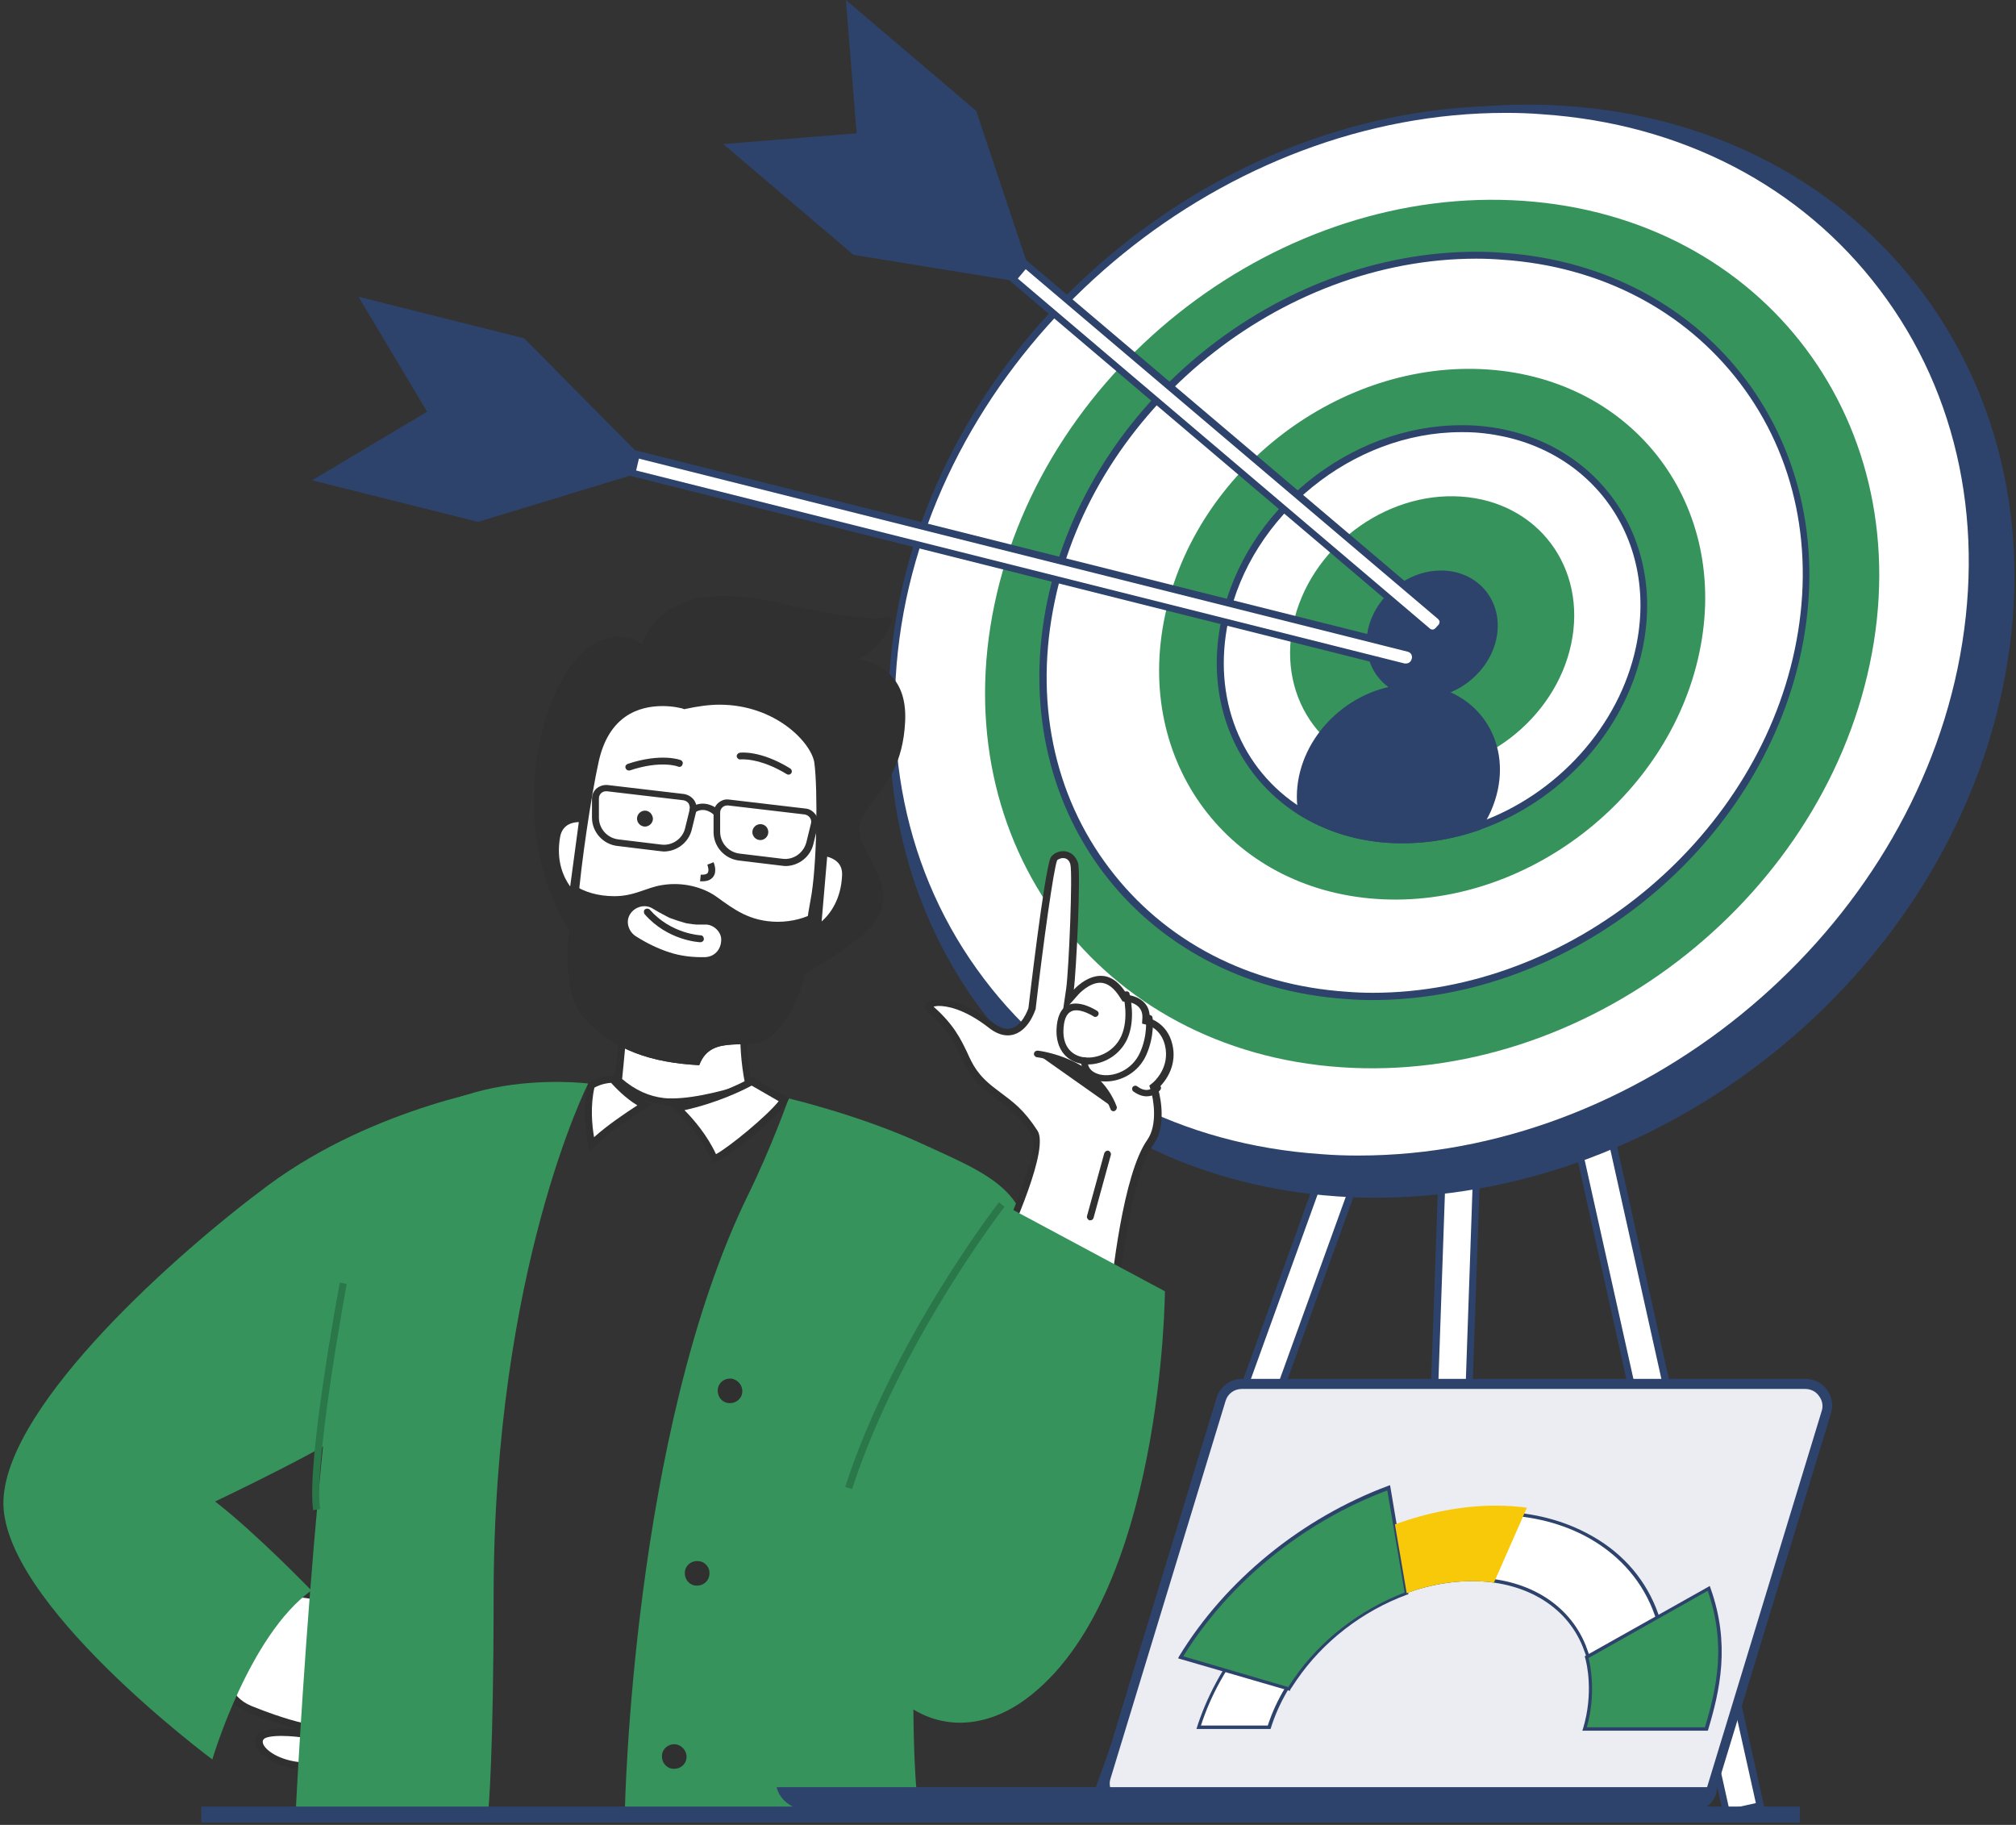 <svg width="485" height="439" viewBox="0 0 485 439" fill="none" xmlns="http://www.w3.org/2000/svg">
<rect x="0" y="0" width="485" height="439" fill="#333333" stroke="none"/>
<g clip-path="url(#clip0_2051_4849)">
<path d="M347.9 253.483L341.567 435.139L349.812 435.426L356.145 253.771L347.9 253.483Z" fill="white"/>
<path d="M348.749 254.403L355.333 254.653L349.083 434.585L342.499 434.335L348.749 254.403ZM347.083 252.654L340.666 436.001L350.666 436.334L357.083 252.987L347.083 252.654Z" fill="#2D436C"/>
<path d="M322.271 270.293L263.1 433.956L270.859 436.76L330.03 273.096L322.271 270.293Z" fill="white"/>
<path d="M322.75 271.397L328.917 273.646L270.333 435.668L264.167 433.419L322.75 271.397ZM321.75 269.148L262 434.418L271.417 437.834L331.167 272.563L321.75 269.148Z" fill="#2D436C"/>
<path d="M378.839 234.048L370.786 235.84L415.405 436.19L423.458 434.398L378.839 234.048Z" fill="white"/>
<path d="M378.167 235.077L422.417 433.752L416 435.168L371.75 236.494L378.167 235.077ZM379.5 232.995L369.75 235.161L414.75 437.167L424.5 435.002L379.5 232.995Z" fill="#2D436C"/>
<path d="M376.834 25.49C303.667 20.492 232.001 75.221 216.834 147.611C201.584 220.083 248.584 282.809 321.751 287.807C394.917 292.806 466.584 238.076 481.751 165.687C497.001 93.298 450.001 30.488 376.834 25.49Z" fill="#2D436C"/>
<path d="M326.917 278.811C323.917 278.811 320.917 278.727 318.001 278.478C284.251 276.145 255.251 261.068 236.251 235.994C217.001 210.503 210.251 177.849 217.334 144.029C231.167 78.054 294.834 26.323 362.251 26.323C365.251 26.323 368.251 26.407 371.167 26.657C404.917 28.989 433.917 44.067 452.917 69.14C472.167 94.631 478.917 127.285 471.834 161.105C457.917 227.164 394.251 278.811 326.917 278.811Z" fill="white"/>
<path d="M362.167 27.156C365.084 27.156 368.084 27.24 371 27.489C404.5 29.739 433.334 44.733 452.167 69.64C471.333 94.881 477.917 127.368 470.917 160.939C457.167 226.581 393.834 277.978 326.834 277.978C323.917 277.978 320.917 277.894 317.917 277.645C284.417 275.395 255.584 260.401 236.75 235.494C217.584 210.253 211 177.766 218 144.195C231.917 78.553 295.167 27.156 362.167 27.156ZM362.167 25.49C294.667 25.49 230.583 76.804 216.5 143.862C201.833 213.919 247.25 274.562 317.917 279.394C320.917 279.561 323.917 279.727 326.917 279.727C394.417 279.727 458.5 228.413 472.583 161.355C487.25 91.299 441.834 30.572 371.167 25.823C368.167 25.574 365.167 25.49 362.167 25.49Z" fill="#2D436C"/>
<path d="M366.417 48.315C308.251 44.316 251.334 87.8 239.251 145.361C227.167 202.923 264.501 252.821 322.667 256.736C380.834 260.734 437.751 217.251 449.834 159.689C461.917 102.211 424.584 52.313 366.417 48.315Z" fill="#37935C"/>
<path d="M330.166 239.742C328.083 239.742 325.999 239.659 323.833 239.492C299.999 237.91 279.499 227.247 266.083 209.504C252.499 191.511 247.749 168.436 252.749 144.528C262.583 97.879 307.499 61.393 355.083 61.393C357.166 61.393 359.333 61.477 361.416 61.643C385.249 63.226 405.749 73.889 419.166 91.632C432.749 109.625 437.499 132.7 432.499 156.607C422.749 203.173 377.749 239.742 330.166 239.742Z" fill="white"/>
<path d="M355.166 62.226C357.25 62.226 359.333 62.31 361.416 62.476C385 64.059 405.25 74.638 418.583 92.132C432.083 109.875 436.75 132.7 431.75 156.357C422 202.59 377.416 238.826 330.25 238.826C328.166 238.826 326.083 238.743 324 238.576C300.416 236.993 280.166 226.414 266.916 208.921C253.416 191.177 248.75 168.353 253.75 144.612C263.333 98.463 307.916 62.226 355.166 62.226ZM355.166 60.56C307.333 60.56 262 96.88 252 144.362C241.583 193.926 273.75 236.91 323.833 240.325C325.916 240.492 328.083 240.575 330.166 240.575C378 240.575 423.333 204.256 433.333 156.774C443.75 107.209 411.583 64.226 361.5 60.81C359.416 60.644 357.25 60.56 355.166 60.56Z" fill="#2D436C"/>
<path d="M357.917 88.883C322.417 86.467 287.584 113.04 280.251 148.194C272.834 183.347 295.667 213.835 331.167 216.251C366.667 218.667 401.501 192.094 408.834 156.94C416.251 121.787 393.417 91.299 357.917 88.883Z" fill="#37935C"/>
<path d="M337.5 202.007C336.333 202.007 335.167 202.007 334.083 201.923C326.25 201.34 319.083 199.091 312.833 195.176C297.667 185.596 290.75 168.019 294.667 149.277C300.083 123.37 325.083 103.127 351.5 103.127C352.667 103.127 353.833 103.127 355 103.211C368.167 104.127 379.583 110.041 387 119.788C394.583 129.784 397.167 142.529 394.417 155.857C390.333 175.1 375.25 191.927 355.917 198.758C349.917 200.924 343.667 202.007 337.5 202.007Z" fill="white"/>
<path d="M351.5 103.96C352.667 103.96 353.833 103.96 354.917 104.044C367.833 104.96 379 110.708 386.333 120.288C393.75 130.034 396.333 142.612 393.583 155.608C389.583 174.6 374.667 191.177 355.583 197.925C349.667 200.007 343.583 201.09 337.5 201.09C336.333 201.09 335.25 201.09 334.083 201.007C326.417 200.507 319.333 198.258 313.25 194.426C298.417 185.096 291.583 167.853 295.5 149.36C300.833 123.953 325.5 103.96 351.5 103.96ZM351.5 102.294C324.833 102.294 299.417 122.62 293.833 149.11C289.667 168.769 297.5 186.512 312.333 195.926C318.5 199.757 325.75 202.256 333.917 202.756C335.083 202.84 336.25 202.84 337.417 202.84C343.833 202.84 350.083 201.673 356.083 199.591C375.167 192.843 390.917 176.266 395.167 156.024C401 128.285 383 104.294 355 102.378C353.833 102.294 352.667 102.294 351.5 102.294Z" fill="#2D436C"/>
<path d="M351.5 119.455C333 118.205 314.917 132.033 311.083 150.276C307.25 168.603 319.083 184.43 337.583 185.68C356.083 186.929 374.167 173.101 378 154.858C381.833 136.532 370 120.704 351.5 119.455Z" fill="#37935C"/>
<path d="M347.75 137.281C339.25 136.698 330.916 143.112 329.083 151.526C327.333 159.939 332.75 167.27 341.333 167.853C349.833 168.436 358.25 162.022 360 153.608C361.75 145.195 356.25 137.864 347.75 137.281Z" fill="#2D436C"/>
<path d="M360.334 190.011C359.584 193.51 358.167 196.675 356.167 199.591C349.084 202.09 341.584 203.256 334 202.756C325.834 202.173 318.5 199.757 312.417 195.926C311.834 193.093 311.834 190.011 312.5 186.762C315.25 173.684 328.167 163.771 341.417 164.687C354.584 165.604 363.084 176.933 360.334 190.011Z" fill="#2D436C"/>
<path d="M338.333 160.522C338.166 160.522 338 160.522 337.833 160.439L148.583 112.874L149.75 108.375L339 155.941C339.583 156.107 340 156.441 340.333 156.94C340.666 157.44 340.75 158.023 340.583 158.606C340.166 159.856 339.333 160.522 338.333 160.522Z" fill="white"/>
<path d="M150.25 109.458L338.666 156.774C339 156.857 339.333 157.107 339.5 157.357C339.666 157.69 339.75 158.023 339.666 158.357L339.583 158.606C339.416 159.19 338.916 159.606 338.25 159.606C338.166 159.606 338 159.606 337.916 159.606L149.5 112.291L150.25 109.458ZM149.083 107.376L147.583 113.457L337.666 161.189C337.916 161.272 338.166 161.272 338.416 161.272C339.75 161.272 341 160.356 341.333 159.023L341.416 158.773C341.833 157.19 340.833 155.524 339.25 155.108L149.083 107.376Z" fill="#2D436C"/>
<path d="M153.916 109.458L126.083 81.386L86.25 71.389L102.75 99.046L75.083 115.539L115 125.536L152.833 114.04L153.916 109.458Z" fill="#2D436C"/>
<path d="M344.666 152.192C344.25 152.192 343.916 152.026 343.583 151.776L241.083 64.809L244.083 61.31L346.583 148.277C347.333 148.86 347.416 149.943 346.75 150.693L345.916 151.609C345.583 152.026 345.166 152.192 344.666 152.192Z" fill="white"/>
<path d="M244.083 62.476L346 148.943C346.166 149.11 346.25 149.277 346.333 149.527C346.333 149.776 346.25 149.943 346.166 150.193L345.333 151.109C345.083 151.359 344.833 151.443 344.666 151.443C344.5 151.443 344.333 151.443 344.083 151.276L242.166 64.725L244.083 62.476ZM243.916 60.06L239.833 64.892L343 152.442C343.5 152.859 344.083 153.025 344.666 153.025C345.416 153.025 346.083 152.692 346.583 152.109L347.416 151.193C348.333 150.11 348.166 148.527 347.166 147.611L243.916 60.06Z" fill="#2D436C"/>
<path d="M247.333 64.059L234.833 26.657L203.5 0L206.083 32.071L174 34.654L205.333 61.31L244.333 67.641L247.333 64.059Z" fill="#2D436C"/>
<path d="M202.166 159.356C211.333 157.19 213.833 149.277 213.833 149.277C213.833 149.277 209.833 151.026 187.833 145.945C157.333 138.864 155.25 156.357 155.25 156.357C136.25 142.696 118.083 194.176 138.416 224.331C159.416 255.486 191.25 236.41 205.5 225.831C219.75 215.252 206.083 207.171 206.249 199.674C206.416 192.177 216.333 189.845 217.25 173.684C218.083 157.357 202.166 159.356 202.166 159.356Z" fill="#303030"/>
<path d="M206.417 158.69C212.583 155.524 214.417 149.777 214.5 149.527C214.583 149.277 214.5 148.944 214.25 148.694C214 148.527 213.667 148.444 213.417 148.527C213.417 148.527 208.5 149.943 187.833 145.112C182.917 143.945 178.5 143.362 174.5 143.362C159.417 143.362 155.5 151.776 154.5 154.941C152.583 153.775 150.583 153.192 148.667 153.192C143.5 153.192 138.583 157.19 134.75 164.354C126.5 179.848 125.333 206.588 137.5 224.665C145.25 236.16 155.333 242.075 167.25 242.075C178.75 242.075 191.667 236.827 205.667 226.414C216 218.75 212.25 212.003 209.333 206.588C208 204.089 206.75 201.84 206.75 199.674C206.833 196.842 208.417 194.843 210.417 192.26C213.417 188.345 217.25 183.514 217.75 173.684C218 168.936 216.916 165.187 214.416 162.605C212.25 160.023 209 159.023 206.417 158.69ZM209.333 191.177C207.25 193.926 205.417 196.259 205.333 199.591C205.25 202.173 206.667 204.672 208.083 207.338C211 212.753 214.083 218.334 204.917 225.165C191.417 235.161 178.417 240.492 167.5 240.492C156.083 240.492 146.5 234.911 139.083 223.832C127.25 206.255 128.417 180.265 136.417 165.187C139.917 158.523 144.417 154.858 148.917 154.858C150.917 154.858 152.833 155.524 154.833 156.94C155.083 157.107 155.333 157.107 155.667 157.024C155.917 156.94 156.083 156.691 156.167 156.357C156.167 156.274 157.75 144.945 174.833 144.945C178.667 144.945 183 145.528 187.75 146.611C203.333 150.276 210 150.443 212.667 150.193C211.583 152.442 208.583 156.94 202.167 158.44C201.75 158.523 201.5 158.94 201.583 159.356C201.667 159.773 202.083 160.023 202.5 160.023C202.5 160.023 203.083 159.939 204 159.939C206.417 159.939 210.833 160.439 213.75 163.521C215.917 165.77 216.833 169.103 216.583 173.434C215.833 182.847 212.25 187.512 209.333 191.177Z" fill="#303030"/>
<path d="M137.75 215.252C135.916 213.336 132.5 208.671 133.916 201.09C134.583 197.592 137.416 196.842 139.666 196.842C139.833 196.842 140.083 196.842 140.25 196.842L137.75 215.252Z" fill="white"/>
<path d="M139.249 197.758L137.166 213.252C135.499 210.92 133.749 207.005 134.749 201.34C135.166 199.091 136.666 197.842 139.249 197.758ZM139.666 196.009C137.499 196.009 133.833 196.675 132.999 201.007C130.999 211.753 138.249 217.001 138.249 217.001L141.083 196.176C141.166 196.176 140.583 196.009 139.666 196.009Z" fill="#303030"/>
<path d="M198.249 205.006C199.916 205.256 203.666 206.338 203.499 210.587C203.249 218.167 198.916 221.999 196.666 223.499L198.249 205.006Z" fill="white"/>
<path d="M199 206.088C200.583 206.505 202.75 207.588 202.583 210.587C202.333 216.335 199.75 219.833 197.666 221.666L199 206.088ZM197.416 204.089L195.583 225.081C195.583 225.081 203.833 221.499 204.25 210.67C204.583 204.339 197.416 204.089 197.416 204.089Z" fill="#303030"/>
<path d="M161.583 265.066C160.917 265.066 160.167 265.066 159.583 264.983C155.667 264.566 152.083 262.9 148.75 259.818C149 257.736 150.083 248.822 149.917 243.907L179 247.573C178.917 249.572 178.917 254.987 180.333 261.234C177.583 262.151 168.333 265.066 161.583 265.066Z" fill="white"/>
<path d="M150.75 244.907L178.083 248.406C178.083 250.738 178.167 255.403 179.25 260.734C176 261.817 167.75 264.233 161.667 264.233C161 264.233 160.333 264.233 159.75 264.15C156.083 263.733 152.833 262.234 149.667 259.568C149.917 256.903 150.75 249.655 150.75 244.907ZM148.917 242.908C149.417 247.823 147.75 260.068 147.75 260.068C152.083 264.15 156.25 265.399 159.417 265.732C160.083 265.816 160.833 265.816 161.5 265.816C169.667 265.816 181.083 261.817 181.083 261.817C179.25 253.737 179.667 246.823 179.667 246.823L148.917 242.908Z" fill="#303030"/>
<path d="M167.583 255.32C155.416 254.653 146.916 250.988 140.833 243.824C136.416 238.66 137.333 228.58 137.999 220.5C138.083 219.25 138.249 218.084 138.249 216.918C138.916 208.004 141.416 191.178 143.166 183.264C145.666 171.602 153.416 169.103 159.416 169.103C162.249 169.103 164.333 169.686 164.333 169.686L164.583 169.769L164.833 169.686C167.583 168.936 170.416 168.603 173.083 168.603C187.166 168.603 196.083 178.349 196.749 183.347C197.583 189.678 197.416 208.504 195.833 216.668C195.499 218.417 195.249 220.333 194.916 222.499C193.666 231.246 192.083 242.075 184.999 248.489C183.249 250.072 180.666 250.155 177.916 250.238C174.083 250.488 169.666 250.655 167.583 255.32Z" fill="white"/>
<path d="M173.083 169.519C186.666 169.519 195.25 178.766 195.916 183.514C196.75 189.761 196.583 208.421 195 216.501C194.666 218.251 194.333 220.25 194.083 222.332C192.833 230.912 191.333 241.575 184.416 247.823C182.916 249.155 180.5 249.239 177.916 249.322C174.166 249.489 169.5 249.655 167.083 254.32C155.5 253.57 147.333 249.989 141.5 243.158C137.333 238.243 138.166 228.413 138.833 220.5C138.916 219.25 139.083 218.084 139.083 216.918C139.75 208.004 142.25 191.261 144 183.347C146.416 172.185 153.666 169.852 159.416 169.852C162.166 169.852 164.083 170.435 164.166 170.435L164.583 170.602L165 170.519C167.75 169.936 170.5 169.519 173.083 169.519ZM173.083 167.853C170.416 167.853 167.583 168.186 164.583 168.936C164.583 168.936 162.416 168.353 159.416 168.353C153.75 168.353 145.083 170.519 142.333 183.181C140.5 191.511 138 208.338 137.416 216.918C136.833 225.581 134.833 238.16 140.166 244.407C147.333 252.821 157.083 255.653 168.166 256.236C171.166 248.073 180.833 253.487 185.5 249.239C194.583 240.992 194.916 225.831 196.666 217.001C198.25 208.837 198.5 190.011 197.583 183.43C196.916 177.849 187.5 167.853 173.083 167.853Z" fill="#303030"/>
<path d="M172.416 215.751C169.166 213.419 164.249 212.086 159.249 212.919C155.499 213.502 152.666 215.585 147.833 215.585C143.833 215.585 140.583 214.585 137.916 212.836C137.749 214.419 137.583 215.835 137.499 216.918C136.916 225.581 134.916 238.16 140.249 244.407C147.416 252.821 157.166 255.653 168.249 256.236C171.249 248.073 180.916 253.487 185.583 249.239C193.916 241.742 194.833 228.413 196.333 219.417C193.749 220.833 190.666 221.749 186.999 221.749C180.333 221.666 176.583 218.75 172.416 215.751ZM169.666 230.246C166.749 230.329 163.749 229.996 160.999 229.08C158.166 228.163 155.499 226.831 152.999 225.248C151.249 224.165 150.416 221.749 151.583 219.917C152.666 218.167 155.083 217.418 156.916 218.5C157.999 219.167 159.166 219.833 160.333 220.416C160.583 220.583 160.916 220.666 161.166 220.833C161.249 220.833 161.333 220.916 161.416 220.916C161.999 221.083 162.499 221.333 163.083 221.499C163.666 221.666 164.249 221.833 164.749 221.999C164.999 222.082 165.333 222.166 165.583 222.166C165.666 222.166 165.916 222.249 166.166 222.249C166.333 222.249 166.583 222.332 166.666 222.332C166.999 222.332 167.333 222.416 167.583 222.416C168.249 222.416 168.999 222.416 169.666 222.416C171.666 222.332 173.666 224.248 173.499 226.248C173.416 228.497 171.833 230.163 169.666 230.246Z" fill="#303030"/>
<path d="M168.583 224.998C168.5 224.998 161.417 224.665 156.333 218.834C156 218.5 155.5 218.5 155.167 218.75C154.833 219 154.833 219.583 155.083 219.917C160.583 226.248 168.167 226.664 168.5 226.664C168.917 226.664 169.333 226.331 169.333 225.914C169.333 225.415 169 224.998 168.583 224.998Z" fill="#303030"/>
<path d="M193.833 194.509L175.416 192.344C174.333 192.177 173.416 192.594 172.666 193.26C171.999 193.926 171.666 194.759 171.666 195.592V200.174C171.666 203.673 174.333 206.588 177.749 207.005L188.083 208.254C188.333 208.254 188.583 208.338 188.916 208.338C192.083 208.338 194.916 206.172 195.666 203.09L196.749 198.675C196.999 197.758 196.749 196.759 196.249 196.009C195.583 195.093 194.749 194.593 193.833 194.509ZM195.083 198.175L193.999 202.59C193.333 205.172 190.916 206.921 188.249 206.588L177.916 205.339C175.249 205.005 173.249 202.756 173.249 200.091V195.509C173.249 195.009 173.416 194.593 173.749 194.26C174.083 193.926 174.499 193.76 174.999 193.76C175.083 193.76 175.166 193.76 175.166 193.76L193.583 195.926C194.083 196.009 194.499 196.259 194.833 196.675C195.166 197.175 195.249 197.675 195.083 198.175Z" fill="#303030"/>
<path d="M164.583 191.011L146.166 188.845C145.166 188.762 144.166 189.095 143.416 189.761C142.749 190.428 142.416 191.261 142.416 192.094V196.675C142.416 200.174 145.083 203.09 148.499 203.506L158.833 204.756C159.083 204.756 159.416 204.839 159.666 204.839C162.833 204.839 165.666 202.673 166.416 199.591L167.499 195.176C167.749 194.26 167.499 193.26 166.999 192.51C166.416 191.677 165.499 191.177 164.583 191.011ZM165.916 194.759L164.833 199.174C164.249 201.757 161.749 203.506 159.083 203.173L148.749 201.923C146.083 201.59 144.083 199.341 144.083 196.675V192.094C144.083 191.594 144.249 191.177 144.583 190.844C144.916 190.511 145.333 190.344 145.833 190.344C145.916 190.344 145.999 190.344 145.999 190.344L164.416 192.51C164.916 192.594 165.333 192.843 165.666 193.26C165.916 193.76 165.999 194.26 165.916 194.759Z" fill="#303030"/>
<path d="M166.166 194.26C165.832 194.509 165.749 195.009 165.999 195.342C166.249 195.676 166.749 195.759 167.082 195.509C169.582 193.76 171.749 196.009 171.832 196.092C171.999 196.259 172.166 196.342 172.416 196.342C172.582 196.342 172.832 196.259 172.999 196.092C173.332 195.759 173.332 195.259 172.999 194.926C171.916 193.926 169.082 192.26 166.166 194.26Z" fill="#303030"/>
<path d="M163.749 182.847C163.583 182.764 158.999 181.098 150.999 183.764C150.583 183.93 150.333 184.347 150.499 184.763C150.583 185.096 150.916 185.346 151.249 185.346C151.333 185.346 151.416 185.346 151.499 185.346C158.916 182.847 163.083 184.347 163.166 184.43C163.583 184.597 164.083 184.347 164.166 183.93C164.416 183.514 164.166 183.014 163.749 182.847Z" fill="#303030"/>
<path d="M190.083 184.847C182.917 180.432 178.083 181.015 177.917 181.098C177.5 181.181 177.167 181.598 177.25 182.014C177.333 182.431 177.75 182.764 178.167 182.681C178.167 182.681 182.667 182.181 189.333 186.263C189.5 186.346 189.583 186.346 189.75 186.346C190 186.346 190.25 186.179 190.417 185.929C190.583 185.596 190.5 185.096 190.083 184.847Z" fill="#303030"/>
<path d="M182.917 198.258C181.917 198.258 181 199.091 181 200.174C181 201.174 181.833 202.09 182.917 202.09C183.917 202.09 184.833 201.257 184.833 200.174C184.833 199.091 184 198.258 182.917 198.258Z" fill="#303030"/>
<path d="M155.167 195.009C154.167 195.009 153.25 195.842 153.25 196.925C153.25 197.925 154.083 198.841 155.167 198.841C156.167 198.841 157.083 198.008 157.083 196.925C157 195.842 156.167 195.009 155.167 195.009Z" fill="#303030"/>
<path d="M221.833 275.146C207 268.315 189.75 264.233 189.75 264.233C189.75 264.233 185.5 276.228 179.916 287.558C152.083 344.619 150.333 435.418 150.333 435.418H221.083C221.083 435.418 219.083 426.838 219.916 389.685C220.75 352.533 241.666 324.543 246.25 305.384C250.666 286.724 236.666 282.06 221.833 275.146Z" fill="#37935C"/>
<path d="M74.166 424.922C68.249 424.922 63.583 422.423 62.583 419.924C62.249 419.091 62.333 418.341 62.999 417.675C63.249 417.425 64.249 416.758 67.666 416.758C70.166 416.758 72.583 417.092 72.583 417.092L72.833 415.426C72.749 415.426 68.333 414.593 60.166 411.261C53.166 408.512 53.916 402.264 54.166 400.931L70.833 383.438C70.999 383.438 71.166 383.438 71.333 383.438C81.249 383.438 92.666 392.684 94.999 400.348C95.916 403.347 94.333 408.345 90.749 413.51C86.916 419.008 80.749 424.672 75.416 424.922C74.916 424.922 74.499 424.922 74.166 424.922Z" fill="white"/>
<path d="M71.333 384.271C80.916 384.271 91.916 393.184 94.25 400.515C95.083 403.18 93.5 408.095 90.083 412.927C85.666 419.341 79.75 423.756 75.333 424.006C74.916 424.006 74.5 424.006 74.166 424.006C68.083 424.006 64.083 421.34 63.333 419.591C63.083 418.924 63.25 418.508 63.583 418.258C63.583 418.258 64.25 417.591 67.666 417.591C70.083 417.591 72.416 417.925 72.5 417.925L73.083 414.509C73 414.509 68.666 413.676 60.583 410.428C54.666 408.012 54.916 402.847 55.083 401.348L71.333 384.271C71.25 384.271 71.25 384.271 71.333 384.271ZM71.333 382.521C71.083 382.521 70.75 382.521 70.5 382.521L53.333 400.515C53.333 400.515 51.416 408.678 59.833 412.01C68.25 415.342 72.666 416.175 72.666 416.175C72.666 416.175 70.166 415.842 67.583 415.842C65.416 415.842 63.166 416.092 62.25 417.008C59.166 420.257 65 425.672 74.083 425.672C74.5 425.672 74.916 425.672 75.416 425.672C85.166 425.089 98.25 407.845 95.833 400.015C93.5 392.434 81.916 382.521 71.333 382.521Z" fill="#303030"/>
<path d="M0.833 360.696C-0.334 385.104 51.083 423.256 51.083 423.256C51.083 423.256 59.833 393.434 74.916 382.605C74.916 382.605 61.75 368.943 51.75 361.196C51.75 361.196 81.083 347.285 86.25 342.537L122.833 261.151C122.833 261.151 90.583 265.816 64.5 285.142C42.916 301.136 2 337.372 0.833 360.696Z" fill="#37935C"/>
<path d="M87.833 285.725C77.083 316.713 71.166 435.418 71.166 435.418H117.499C117.499 435.418 118.749 422.09 118.749 384.188C118.749 305.384 141.499 260.651 141.499 260.651C141.499 260.651 98.416 255.153 87.833 285.725Z" fill="#37935C"/>
<path d="M170.166 208.004C170.249 208.254 170.666 209.421 170.249 210.004C169.916 210.42 169.166 210.42 168.583 210.42L168.416 212.003C168.583 212.003 168.749 212.003 168.999 212.003C170.166 212.003 170.999 211.67 171.583 210.92C172.583 209.587 171.749 207.588 171.666 207.421L170.166 208.004Z" fill="#303030"/>
<path d="M238.333 305.467C241.333 299.136 251.666 276.728 248.916 272.563C245.75 267.732 243.5 266.066 240.166 263.567L238.75 262.484C234.666 259.401 233.416 256.736 231.916 253.654C230.416 250.488 228.75 246.99 223.666 242.575C223.416 242.408 223.333 242.158 223.333 242.075C223.416 241.825 224.166 241.325 225.916 241.325C227.583 241.325 232.166 241.825 238.5 246.823C239.833 247.823 241.166 248.406 242.333 248.406C246.416 248.406 248.083 243.074 248.166 242.824C249.75 229.413 252.416 209.004 253.5 206.755C253.833 206.088 254.75 205.672 255.666 205.672C256.416 205.672 257.666 205.922 258.25 207.838C258.916 210.087 257.833 233.578 257.25 238.076L256.833 240.909L258.75 238.743C258.75 238.743 261.5 235.66 264.583 235.66C266.666 235.66 268.583 237.077 270.25 239.826L270.5 240.242H270.916C271.083 240.242 275.75 240.659 275.5 244.99V245.657L276.166 245.823C276.333 245.823 279.833 246.823 280.916 251.321C282.416 257.236 278 260.984 277.75 261.151L277.333 261.484L277.5 262.067C277.5 262.15 279.916 270.147 276.583 274.812C270.583 283.309 267.916 310.299 267.416 316.213L238.333 305.467Z" fill="white"/>
<path d="M255.75 206.422C256.583 206.422 257.25 206.921 257.5 207.921C258.083 210.087 257.166 232.828 256.499 237.826L255.666 243.491L259.5 239.159C259.5 239.159 262 236.41 264.666 236.41C266.416 236.41 268.083 237.66 269.583 240.159L270.083 240.909L271 240.992C271.416 240.992 274.999 241.408 274.833 244.824L274.75 246.24L276.083 246.573C276.083 246.573 279.249 247.406 280.249 251.405C281.583 256.819 277.583 260.235 277.416 260.401L276.499 261.151L276.833 262.234C277.5 264.316 278.583 270.564 276 274.229C270.166 282.476 267.5 307.3 266.75 314.964L239.5 304.884C244.083 295.221 252.416 276.228 249.583 271.98C246.333 266.982 243.916 265.233 240.583 262.734L239.166 261.651C235.25 258.652 234 256.153 232.666 253.154C231.166 250.072 229.583 246.573 224.583 242.158C224.916 242.075 225.333 241.991 225.916 241.991C227.5 241.991 231.833 242.491 238 247.323C239.5 248.489 241 249.072 242.416 249.072C247.083 249.072 249 243.158 249.083 242.908L249.166 242.741V242.575C251 226.747 253.5 208.837 254.333 206.921C254.416 206.838 255 206.422 255.75 206.422ZM255.75 204.756C254.5 204.756 253.249 205.422 252.749 206.338C251.249 209.504 247.416 242.491 247.416 242.491C247.416 242.491 245.833 247.489 242.416 247.489C241.416 247.489 240.333 247.073 239.083 246.157C233.583 241.908 228.916 240.492 225.916 240.492C222.833 240.492 221.583 241.991 223.083 243.324C233 251.904 229.499 256.736 238.25 263.233C242.416 266.399 244.75 267.732 248.25 273.063C251 277.311 237.25 305.967 237.25 305.967L268.416 317.463C268.416 317.463 270.916 284.642 277.5 275.312C281.166 270.147 278.583 261.817 278.583 261.817C278.583 261.817 283.666 257.652 282 251.071C280.75 246.073 276.583 244.99 276.583 244.99C276.833 239.742 271.166 239.326 271.166 239.326C269.083 235.827 266.833 234.744 264.833 234.744C261.249 234.744 258.333 238.076 258.333 238.076C258.916 233.745 260.083 209.92 259.333 207.505C258.583 205.505 257.166 204.756 255.75 204.756Z" fill="#303030"/>
<path d="M266.666 276.812C266.249 276.728 265.833 276.978 265.666 277.395L261.499 292.556C261.416 292.972 261.666 293.389 262.083 293.555C262.166 293.555 262.249 293.555 262.333 293.555C262.666 293.555 262.999 293.305 263.083 292.972L267.249 277.811C267.333 277.395 267.083 276.978 266.666 276.812Z" fill="#303030"/>
<path d="M270.833 238.493C270.416 238.576 270.166 239.076 270.25 239.492C270.25 239.576 271.666 244.99 269.75 249.239C267.916 253.321 263.416 254.987 260.166 254.237C257.333 253.57 255.75 251.238 255.833 247.906C255.916 245.407 256.5 243.907 257.666 243.324C259.333 242.408 262.166 243.907 263.083 244.491C263.416 244.74 263.916 244.657 264.166 244.241C264.416 243.907 264.333 243.408 263.916 243.158C263.75 243.074 259.75 240.409 256.833 241.825C255.166 242.658 254.25 244.74 254.166 247.823C254.083 251.988 256.166 254.987 259.75 255.82C260.333 255.986 261 256.069 261.666 256.069C265.25 256.069 269.25 254.07 271.166 249.988C273.333 245.24 271.833 239.409 271.75 239.159C271.75 238.659 271.333 238.41 270.833 238.493Z" fill="#303030"/>
<path d="M276.333 244.157C275.917 244.241 275.583 244.657 275.667 245.074C275.667 245.074 276.167 248.989 274.25 253.237C272.333 257.486 267.833 259.235 264.583 258.485C263.667 258.235 261.583 257.569 261.667 255.153C261.667 254.737 261.333 254.32 260.917 254.32C260.5 254.32 260.083 254.653 260.083 255.07C260 257.486 261.583 259.402 264.25 259.985C264.833 260.151 265.417 260.151 266.083 260.151C269.667 260.151 273.833 258.069 275.75 253.82C277.833 249.155 277.333 244.907 277.25 244.74C277.25 244.407 276.75 244.074 276.333 244.157Z" fill="#303030"/>
<path d="M277.833 261.234C277.75 261.318 276.167 263.317 273.583 261.318C273.25 261.068 272.75 261.151 272.5 261.484C272.25 261.817 272.333 262.317 272.667 262.567C273.833 263.4 274.917 263.733 275.833 263.733C277.417 263.733 278.583 262.9 279.167 262.151C279.417 261.817 279.333 261.318 279 260.984C278.667 260.818 278.167 260.901 277.833 261.234Z" fill="#303030"/>
<path d="M265.666 263.817L253.666 255.403C257.333 256.569 262.499 258.985 265.666 263.817Z" fill="white"/>
<path d="M249.583 253.57L268 266.566C263.583 255.153 249.583 253.57 249.583 253.57Z" fill="#303030"/>
<path d="M249.667 252.737C249.167 252.737 248.833 252.987 248.75 253.404C248.667 253.82 249 254.237 249.417 254.32C249.583 254.32 263 255.986 267.167 266.815C267.25 267.149 267.583 267.315 267.917 267.315C268 267.315 268.083 267.315 268.167 267.232C268.583 267.065 268.75 266.566 268.667 266.232C264.25 254.487 250.25 252.821 249.667 252.737Z" fill="#303030"/>
<path d="M228.5 333.207L204.167 357.864C198.833 408.345 225.833 424.172 246.75 408.761C279.833 384.437 280.25 310.632 280.25 310.632L241.083 289.64L228.5 333.207Z" fill="#37935C"/>
<path d="M171.917 278.728C169.5 273.063 165.167 268.565 163 266.482C172.167 264.816 179.167 261.151 180.917 260.151L188.667 264.566C186.333 268.315 174.75 277.728 171.917 278.728Z" fill="white"/>
<path d="M180.833 261.151L187.333 264.9C184.583 268.398 175.5 275.895 172.25 277.645C170.166 273.146 166.916 269.315 164.666 267.065C172.583 265.316 178.666 262.317 180.833 261.151ZM180.916 259.152C180.916 259.152 172.333 264.233 161.083 265.899C161.083 265.899 168.333 271.814 171.416 279.644C171.5 279.644 171.5 279.644 171.583 279.644C174.083 279.644 188.583 267.649 189.833 264.233L180.916 259.152Z" fill="#303030"/>
<path d="M142.333 275.312C141.75 272.563 140.833 266.649 142.167 261.151C142.75 260.734 144.5 259.651 147.333 259.568C148.25 260.651 151.333 264.066 155 265.816C152.167 267.565 146 271.647 142.333 275.312Z" fill="white"/>
<path d="M146.999 260.484C148.083 261.651 150.416 264.15 153.333 265.899C150.499 267.732 146.166 270.647 142.916 273.563C142.416 270.647 141.999 266.066 142.999 261.651C143.583 261.317 144.916 260.651 146.999 260.484ZM147.833 258.735C143.666 258.735 141.499 260.651 141.499 260.651C139.499 268.481 141.916 277.061 141.916 277.061C146.083 272.063 156.999 265.649 156.999 265.649C152.083 264.233 147.833 258.735 147.833 258.735Z" fill="#303030"/>
<path d="M175.833 331.624C174.166 331.541 172.75 332.707 172.666 334.373C172.583 336.039 173.75 337.455 175.416 337.539C177.083 337.622 178.5 336.456 178.583 334.79C178.666 333.207 177.416 331.791 175.833 331.624Z" fill="#303030"/>
<path d="M167.916 375.524C166.249 375.441 164.833 376.607 164.749 378.273C164.666 379.939 165.833 381.355 167.499 381.439C169.166 381.522 170.583 380.356 170.666 378.69C170.833 377.024 169.583 375.608 167.916 375.524Z" fill="#303030"/>
<path d="M162.416 419.591C160.749 419.507 159.333 420.674 159.249 422.34C159.166 424.006 160.333 425.422 161.999 425.505C163.666 425.588 165.083 424.422 165.166 422.756C165.249 421.173 163.999 419.757 162.416 419.591Z" fill="#303030"/>
<path d="M205 358.197L203.333 357.698C214.75 322.294 240.083 289.474 240.333 289.224L241.666 290.307C241.5 290.473 216.416 323.044 205 358.197Z" fill="#2A7749"/>
<path d="M75.333 363.279C73.666 352.033 81.416 310.299 81.75 308.55L83.416 308.883C83.333 309.299 75.416 352.033 77 363.029L75.333 363.279Z" fill="#2A7749"/>
<path d="M293.75 336.705C294.417 334.456 296.5 332.957 298.833 332.957H434.333C437.917 332.957 440.417 336.372 439.417 339.788L411.75 430.587C411.083 432.836 409 434.335 406.667 434.335H271.167C267.583 434.335 265.083 430.92 266.083 427.504L293.75 336.705Z" fill="#EBEDF2"/>
<path d="M381.668 415.509C383.501 409.345 383.584 403.347 381.918 398.016C381.668 397.349 381.501 396.599 381.168 396.016C377.084 385.937 367.001 380.022 354.251 380.022C347.584 380.022 340.584 381.688 333.834 384.854C320.251 391.185 309.418 402.93 305.418 415.676H288.501C290.834 408.178 294.834 400.848 300.418 394.017C310.834 381.105 325.251 371.442 341.001 366.944L355.001 364.362C356.501 364.278 357.918 364.195 359.418 364.195C367.584 364.195 374.918 365.861 381.334 369.11C389.168 373.108 394.918 379.356 398.001 387.103C401.418 395.6 401.584 405.429 398.501 415.676H381.668V415.509Z" fill="white"/>
<path d="M359.417 364.445C367.501 364.445 374.751 366.111 381.084 369.36C388.751 373.358 394.501 379.439 397.584 387.186C400.917 395.516 401.167 405.179 398.167 415.176H382.167C383.834 409.178 383.834 403.18 382.251 397.932C382.001 397.183 381.751 396.516 381.501 395.85C377.417 385.687 367.167 379.523 354.167 379.523C347.501 379.523 340.334 381.189 333.584 384.354C320.001 390.685 309.084 402.431 305.001 415.092H288.917C291.251 407.845 295.167 400.765 300.584 394.1C310.917 381.272 325.334 371.692 340.917 367.194L354.917 364.612C356.501 364.528 358.001 364.445 359.417 364.445ZM359.417 363.612C357.917 363.612 356.417 363.695 354.917 363.779L340.834 366.361C325.667 370.776 310.834 380.189 300.001 393.601C294.167 400.848 290.167 408.428 287.834 415.925H305.667C309.417 403.597 319.834 391.685 333.917 385.104C340.834 381.855 347.751 380.356 354.167 380.356C366.417 380.356 376.667 386.02 380.751 396.1C381.001 396.766 381.251 397.432 381.501 398.099C383.251 403.68 383.001 409.844 381.084 415.925H398.834C402.001 405.513 401.834 395.433 398.417 386.853C395.334 379.189 389.667 372.858 381.501 368.693C374.917 365.278 367.334 363.612 359.417 363.612Z" fill="#2D436C"/>
<path d="M284.084 398.682L294.251 401.681L310.167 406.346C310.667 405.596 311.167 404.846 311.667 404.097C318.251 394.434 328.084 387.27 338.417 383.438L334.084 358.031C313.001 365.695 294.917 380.939 284.084 398.682Z" fill="#37935C"/>
<path d="M310.334 406.762L283.417 398.932L283.667 398.432C294.834 380.106 313.167 365.195 333.917 357.448L334.417 357.281L338.834 383.521L338.5 383.604C327.667 387.603 318.25 394.933 311.917 404.18C311.417 404.93 310.917 405.679 310.417 406.429L310.334 406.762ZM284.667 398.432L309.917 405.846C310.334 405.18 310.834 404.43 311.25 403.847C317.584 394.6 327.084 387.27 337.917 383.105L333.75 358.531C313.5 366.111 295.75 380.605 284.667 398.432Z" fill="#2D436C"/>
<path d="M335.584 366.694L338.417 383.271C345.501 380.605 352.667 379.856 359.417 380.689L367.334 362.696C364.917 362.362 362.417 362.196 359.834 362.196C351.667 362.196 343.501 363.862 335.584 366.694Z" fill="#F7C908"/>
<path d="M381.667 398.599C382.084 400.181 383.75 407.429 381.167 415.925H410.5C413.334 406.346 415.834 395.433 411.084 382.105L381.667 398.599Z" fill="#37935C"/>
<path d="M410.834 416.342H380.667L380.834 415.842C383.417 407.345 381.75 400.098 381.334 398.765L381.25 398.432L411.334 381.522L411.5 382.022C416.334 395.517 413.75 406.762 410.917 416.175L410.834 416.342ZM381.75 415.509H410.167C413 406.013 415.334 395.6 410.834 382.688L382.167 398.849C382.667 400.765 384 407.595 381.75 415.509Z" fill="#2D436C"/>
<path d="M186.833 429.92H413.083C413.083 433.002 410.583 435.501 407.5 435.501H194.416C190.75 435.418 187.583 433.086 186.833 429.92Z" fill="#2D436C"/>
<path d="M406.667 435.418H271.167C269.083 435.418 267.25 434.502 266 432.836C264.75 431.17 264.417 429.087 265 427.088L292.667 336.289C293.5 333.54 296 331.707 298.833 331.707H434.333C436.417 331.707 438.25 332.624 439.5 334.29C440.75 335.956 441.083 338.038 440.5 339.954L412.833 430.753C412 433.585 409.5 435.418 406.667 435.418ZM294.833 337.039L267.167 427.838C266.75 429.087 267 430.42 267.833 431.503C268.583 432.586 269.833 433.169 271.167 433.169H406.667C408.5 433.169 410.083 432.003 410.583 430.253L438.25 339.454C438.667 338.205 438.417 336.872 437.583 335.789C436.833 334.706 435.583 334.123 434.25 334.123H298.75C296.917 334.123 295.333 335.289 294.833 337.039Z" fill="#2D436C"/>
<path d="M432.999 434.585H48.416V438.417H432.999V434.585Z" fill="#2D436C"/>
</g>
<defs>
<clipPath id="clip0_2051_4849">
<rect width="485" height="439" fill="white"/>
</clipPath>
</defs>
</svg>

